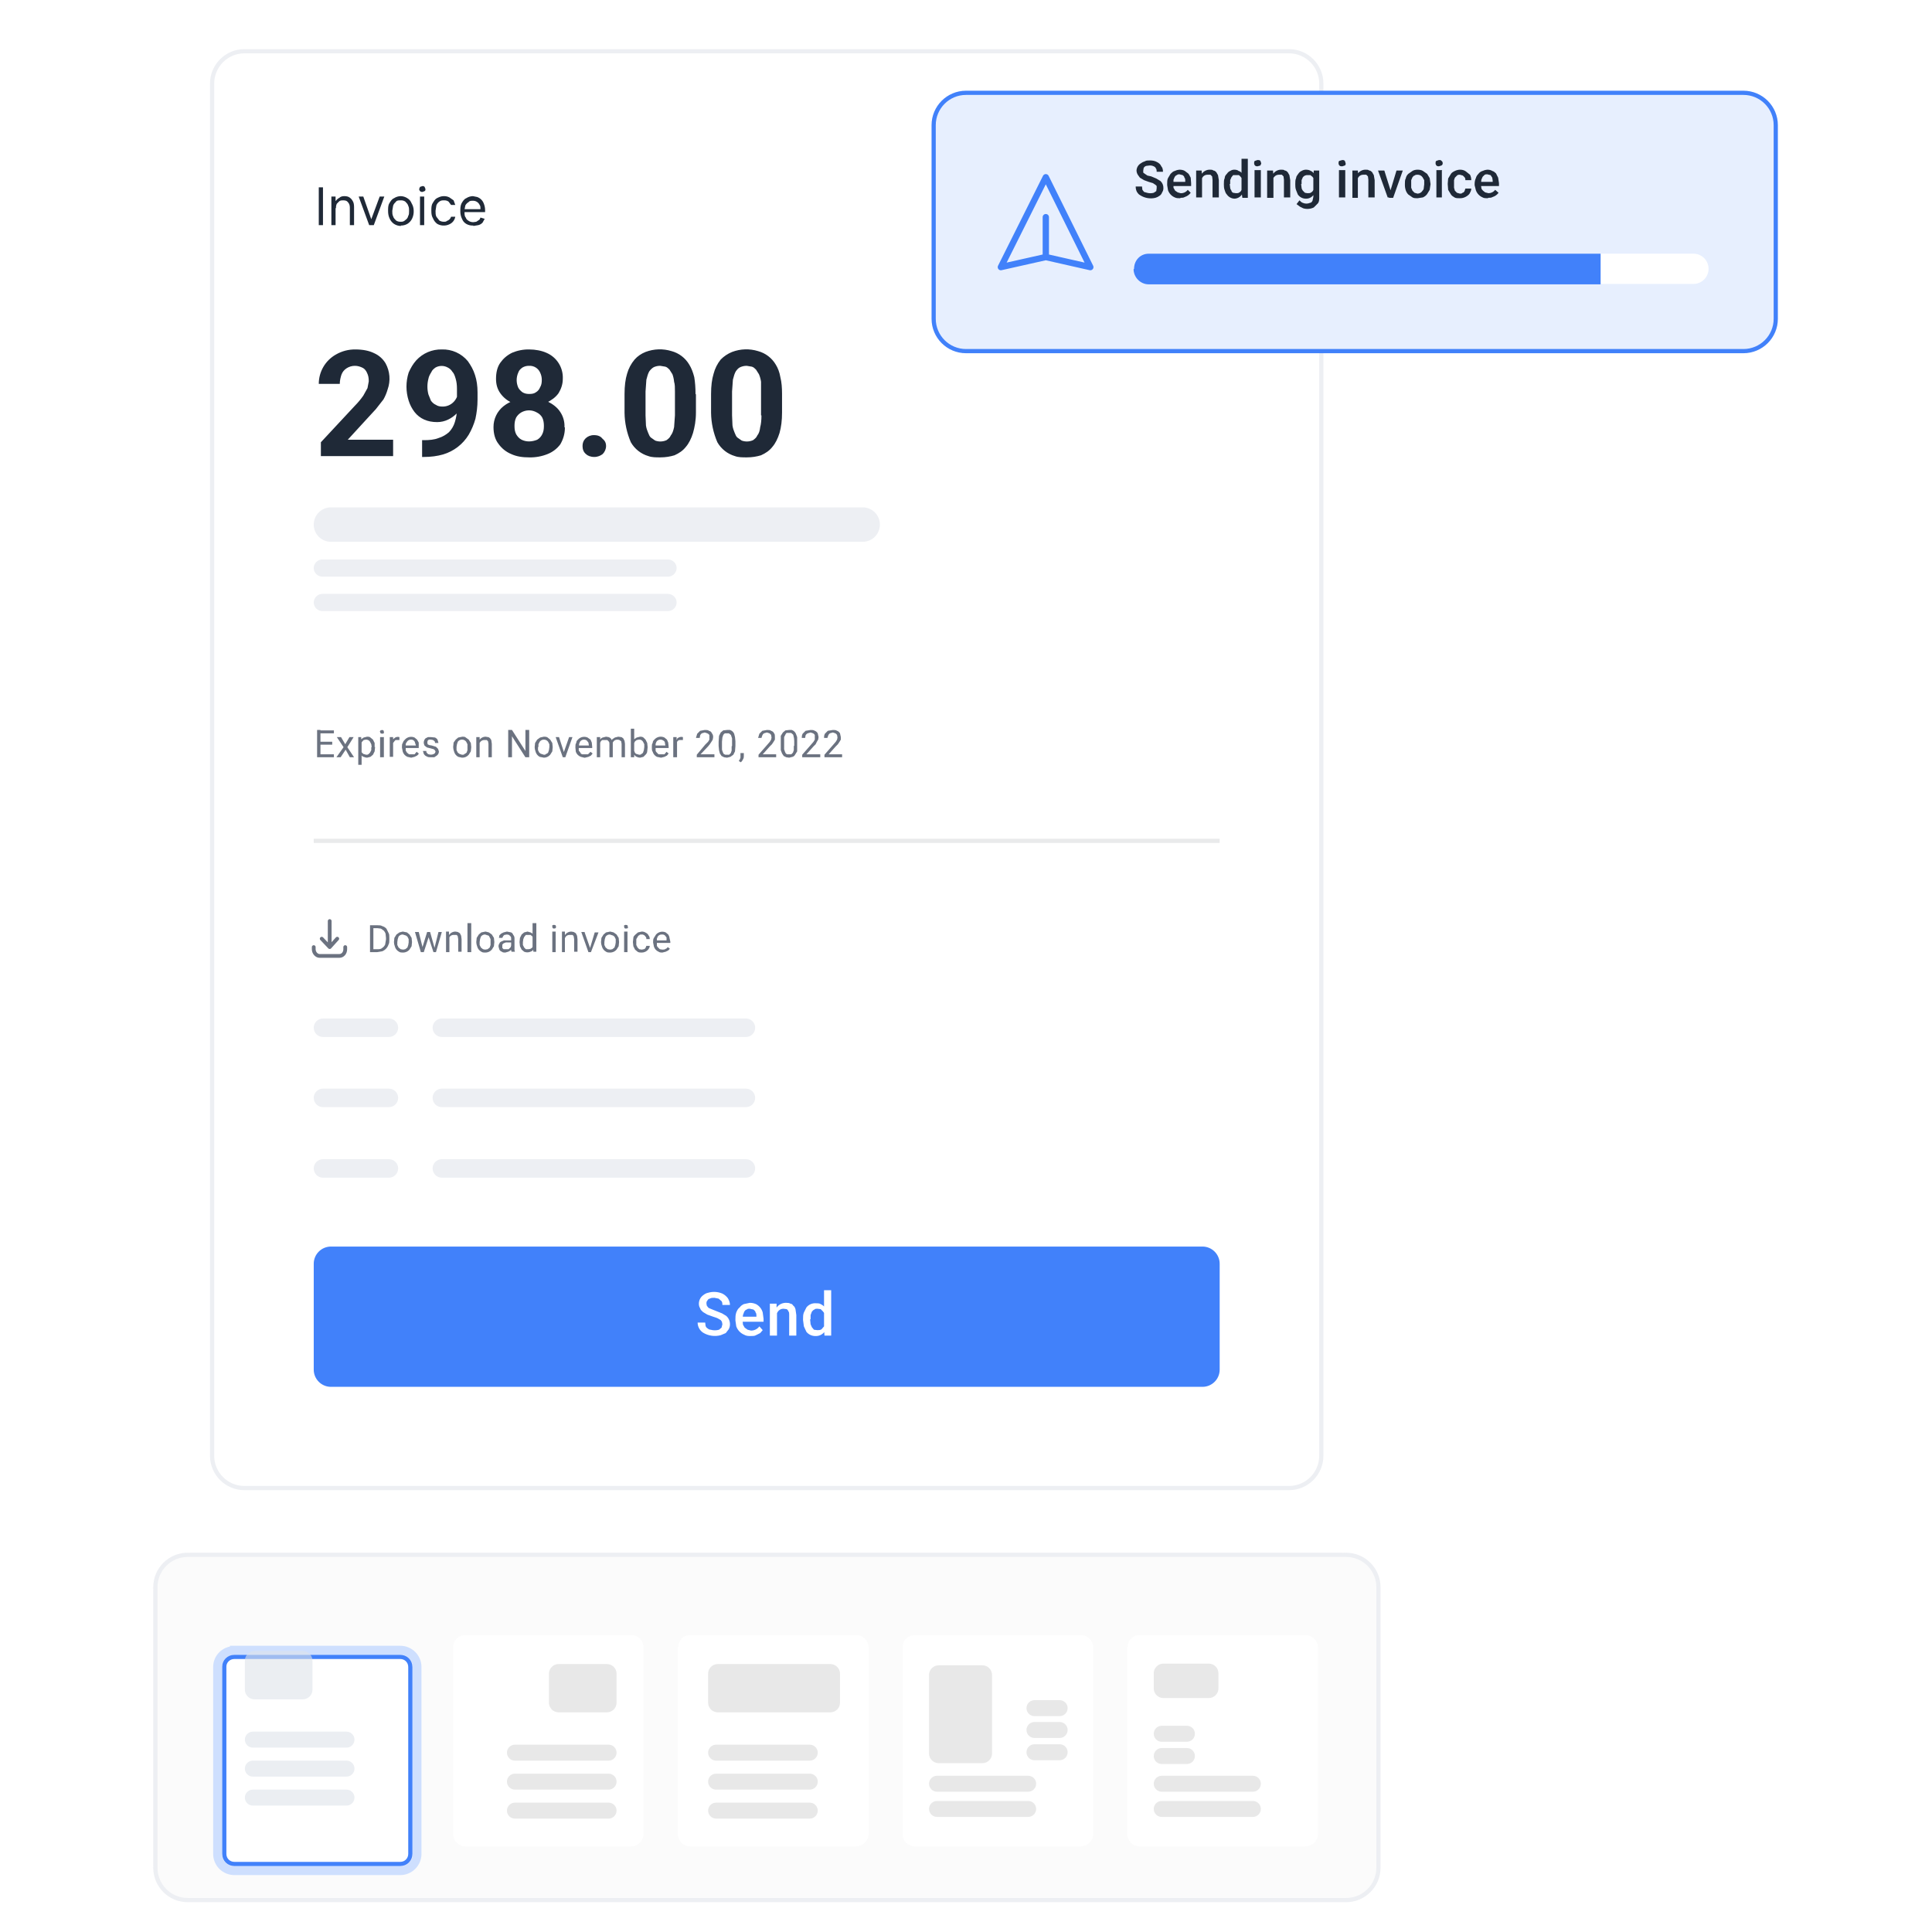 <svg width="460" height="460" viewBox="0 0 460 460" fill="none" xmlns="http://www.w3.org/2000/svg">
<g clip-path="url(#clip0_2592_2912)">
<mask id="mask0_2592_2912" style="mask-type:luminance" maskUnits="userSpaceOnUse" x="0" y="0" width="460" height="460">
<path d="M0 0H460V460H0V0Z" fill="white"/>
</mask>
<g mask="url(#mask0_2592_2912)">
<g filter="url(#filter0_d_2592_2912)">
<path d="M306.9 3.9H58.2C53.671 3.9 50 7.571 50 12.1V338.9C50 343.429 53.671 347.1 58.2 347.1H306.9C311.429 347.1 315.1 343.429 315.1 338.9V12.1C315.1 7.571 311.429 3.9 306.9 3.9Z" fill="white"/>
<path d="M76.9 36.8V45.8H75.9V36.8H76.9ZM79.9 41.8V45.8H78.9V39H79.9V40H80C80.2 39.7 80.4 39.5 80.8 39.3C81.1 39 81.5 38.9 82 38.9C82.5 38.9 82.9 39 83.2 39.2C83.5 39.4 83.8 39.7 84 40.1C84.2 40.4 84.3 40.9 84.3 41.5V45.8H83.3V41.6C83.3 41 83.1 40.6 82.8 40.3C82.6 40 82.2 39.9 81.7 39.9C81.4 39.9 81.1 39.9 80.8 40.1L80.2 40.7C80.048 41.011 79.98 41.355 80 41.7L79.9 41.8ZM91.5 39L89 45.8H87.9L85.4 39H86.5L88.4 44.4L90.4 39H91.4H91.5ZM95.5 46C94.896 46.008 94.304 45.834 93.8 45.5C93.367 45.195 93.022 44.781 92.8 44.3C92.5 43.7 92.4 43.1 92.4 42.4C92.4 41.7 92.4 41.1 92.7 40.6C93 40.1 93.3 39.6 93.8 39.4C94.275 39.085 94.83 38.911 95.4 38.9C95.97 38.911 96.525 39.085 97 39.4C97.5 39.7 97.8 40.1 98 40.6C98.3 41.1 98.5 41.7 98.5 42.4C98.525 43.057 98.388 43.709 98.1 44.3C97.851 44.794 97.471 45.209 97 45.5C96.515 45.78 95.961 45.919 95.4 45.9L95.5 46ZM95.5 45C95.9 45 96.2 44.9 96.5 44.6C96.8 44.4 97.1 44.1 97.2 43.6C97.4 43.3 97.4 42.9 97.4 42.4C97.4 42 97.4 41.6 97.2 41.2C97.1 40.8 96.8 40.5 96.5 40.2C96.2 40 95.9 39.9 95.5 39.9C94.9 39.9 94.5 39.9 94.3 40.2C94 40.5 93.7 40.8 93.6 41.2L93.4 42.4C93.4 42.9 93.4 43.3 93.6 43.7C93.7 44.1 94 44.4 94.3 44.7C94.6 44.9 94.9 45 95.4 45H95.5ZM100 45.8V39H101V45.8H100ZM100.6 37.9C100.4 37.9 100.2 37.9 100 37.7C99.936 37.634 99.885 37.556 99.85 37.47C99.816 37.384 99.799 37.292 99.8 37.2L100 36.7L100.6 36.5C100.8 36.5 100.9 36.5 101.1 36.7L101.3 37.2C101.3 37.4 101.3 37.6 101.1 37.7L100.6 37.9ZM105.7 45.9C105.14 45.919 104.586 45.78 104.1 45.5C103.653 45.168 103.306 44.718 103.1 44.2C102.8 43.7 102.7 43.2 102.7 42.4C102.7 41.7 102.7 41.1 103 40.6C103.3 40.1 103.6 39.6 104 39.4C104.6 39.1 105 38.9 105.7 38.9C106.2 38.9 106.6 39 107 39.2L108 39.9L108.4 41H107.4L106.8 40.2C106.5 40 106.2 39.9 105.8 39.9C105.3 39.9 105 39.9 104.6 40.2C104.285 40.426 104.041 40.738 103.9 41.1L103.7 42.4C103.7 42.9 103.7 43.4 103.9 43.8L104.6 44.7C104.9 44.9 105.3 45 105.7 45C106 45 106.2 45 106.4 44.8C106.636 44.728 106.851 44.6 107.026 44.425C107.2 44.251 107.329 44.036 107.4 43.8H108.4C108.335 44.193 108.172 44.563 107.928 44.877C107.683 45.191 107.365 45.44 107 45.6C106.595 45.796 106.151 45.899 105.7 45.9ZM112.7 45.9C112.107 45.938 111.515 45.799 111 45.5C110.5 45.2 110.2 44.8 110 44.3C109.729 43.739 109.592 43.123 109.6 42.5C109.6 41.8 109.6 41.2 109.9 40.6C110.2 40.1 110.5 39.6 111 39.4C111.475 39.085 112.03 38.911 112.6 38.9L113.6 39.1C113.97 39.229 114.307 39.44 114.584 39.717C114.861 39.994 115.071 40.33 115.2 40.7C115.4 41.2 115.5 41.7 115.5 42.3V42.7H110.3V42H114.4C114.4 41.6 114.4 41.2 114.2 41C114.062 40.694 113.837 40.436 113.552 40.258C113.267 40.08 112.936 39.99 112.6 40C112.2 40 111.8 40 111.6 40.3C111.262 40.484 110.985 40.762 110.8 41.1L110.6 42.1V42.7C110.6 43.2 110.6 43.7 110.9 44C111 44.4 111.3 44.6 111.6 44.8C111.9 45 112.3 45.1 112.7 45.1L113.4 45L114 44.6C114.2 44.5 114.3 44.3 114.4 44L115.4 44.3L114.9 45.2C114.634 45.495 114.286 45.704 113.9 45.8L112.7 46V45.9Z" fill="#1F2937"/>
<path d="M290.399 40.95C290.399 34.129 284.87 28.6 278.049 28.6C271.228 28.6 265.699 34.129 265.699 40.95C265.699 47.771 271.228 53.3 278.049 53.3C284.87 53.3 290.399 47.771 290.399 40.95Z" fill="#4181FA"/>
<path d="M282.2 40.4H278.8V37C278.8 36.8 278.6 36.6 278.4 36.6H277.7C277.5 36.6 277.3 36.8 277.3 37V40.4H273.9C273.7 40.4 273.6 40.6 273.6 40.7V41.5C273.6 41.7 273.7 41.9 273.9 41.9H277.3V45.2C277.3 45.5 277.5 45.6 277.7 45.6H278.4C278.6 45.6 278.8 45.5 278.8 45.2V42H282.2C282.4 42 282.6 41.8 282.6 41.6V40.8C282.6 40.7 282.4 40.5 282.2 40.5V40.4Z" fill="#FBFBFB"/>
<path d="M93.6 97V100.8H76.4V97.5L84.5 88.8C85.235 88.059 85.905 87.257 86.5 86.4L87.5 84.6L87.8 83C87.8 82.2 87.7 81.6 87.4 81C87.2 80.5 86.8 80 86.4 79.8C85.8 79.5 85.2 79.3 84.5 79.3C83.8 79.3 83.1 79.5 82.5 79.9C81.947 80.255 81.525 80.782 81.3 81.4C81.1 82 80.9 82.8 80.9 83.6H75.9C75.898 82.174 76.276 80.772 76.997 79.542C77.718 78.311 78.755 77.295 80 76.6C81.398 75.795 82.987 75.38 84.6 75.4C86.4 75.4 87.9 75.7 89.1 76.3C90.226 76.804 91.168 77.642 91.8 78.7C92.316 79.64 92.628 80.678 92.714 81.746C92.8 82.815 92.659 83.89 92.3 84.9C92.063 85.737 91.727 86.542 91.3 87.3L89.5 89.6L87.2 92.1L82.8 96.9H93.6V97ZM100.6 97H100.9C102.2 97 103.4 96.9 104.4 96.5C105.4 96.2 106.2 95.7 106.9 95.1C107.548 94.421 108.028 93.599 108.3 92.7C108.6 91.7 108.8 90.7 108.8 89.5V84.8C108.8 83.8 108.7 83.1 108.5 82.4C108.3 81.7 108.1 81.1 107.7 80.7C107.4 80.2 107 79.9 106.6 79.7C106.156 79.455 105.658 79.326 105.15 79.326C104.643 79.326 104.144 79.455 103.7 79.7C103.3 80 102.9 80.3 102.7 80.8C102.4 81.3 102.1 81.8 102 82.4C101.687 83.613 101.687 84.887 102 86.1L102.6 87.6C102.9 88 103.3 88.4 103.8 88.6C104.2 88.9 104.8 89 105.3 89C105.826 89.017 106.35 88.918 106.834 88.711C107.317 88.503 107.75 88.192 108.1 87.8C108.742 87.086 109.099 86.16 109.1 85.2L110.8 86.2C110.8 86.9 110.6 87.7 110.2 88.5C109.496 90.076 108.256 91.352 106.7 92.1C105.89 92.493 105.001 92.698 104.1 92.7C102.9 92.7 101.9 92.5 101 92.1C100.097 91.699 99.307 91.08 98.7 90.3C98.079 89.489 97.605 88.575 97.3 87.6C96.604 85.421 96.604 83.079 97.3 80.9C97.8 79.8 98.3 78.9 99.1 78C99.872 77.156 100.816 76.487 101.868 76.038C102.921 75.59 104.057 75.372 105.2 75.4C106.379 75.361 107.551 75.593 108.626 76.078C109.701 76.564 110.65 77.29 111.4 78.2C112.1 79.2 112.7 80.2 113.1 81.5C113.5 82.7 113.7 84.1 113.7 85.6V87.3C113.7 89 113.5 90.5 113.2 91.9C112.833 93.23 112.295 94.508 111.6 95.7C110.221 97.969 108.047 99.645 105.5 100.4C104.1 100.8 102.6 101 100.9 101H100.5V97H100.6ZM134.5 94C134.5 95.5 134.1 96.8 133.4 98C132.63 99.027 131.592 99.823 130.4 100.3C129.004 100.865 127.506 101.137 126 101.1C124.4 101.1 123 100.9 121.7 100.3C120.496 99.796 119.457 98.964 118.7 97.9C117.9 96.9 117.5 95.5 117.5 93.9C117.492 92.939 117.705 91.988 118.121 91.122C118.537 90.255 119.145 89.495 119.9 88.9C120.703 88.265 121.619 87.79 122.6 87.5C125.162 86.736 127.905 86.841 130.4 87.8C131.6 88.4 132.7 89.2 133.4 90.3C134.108 91.363 134.459 92.624 134.4 93.9L134.5 94ZM129.5 93.6C129.5 92.9 129.4 92.2 129.1 91.6C128.798 91.078 128.345 90.66 127.8 90.4C127.238 90.075 126.6 89.904 125.95 89.904C125.301 89.904 124.663 90.075 124.1 90.4C123.6 90.7 123.2 91.1 122.9 91.6C122.6 92.2 122.5 92.9 122.5 93.6C122.5 94.4 122.6 95 122.9 95.6C123.2 96.1 123.6 96.6 124.2 96.9C124.761 97.172 125.377 97.309 126 97.3C126.7 97.3 127.4 97.1 127.9 96.9C128.422 96.597 128.84 96.144 129.1 95.6C129.4 95 129.5 94.4 129.5 93.6ZM134 82.4C134 83.7 133.6 84.8 133 85.8C132.3 86.8 131.3 87.5 130.1 88.1C127.473 89.178 124.527 89.178 121.9 88.1C120.776 87.601 119.809 86.806 119.1 85.8C118.4 84.8 118.1 83.7 118.1 82.4C118.1 80.9 118.4 79.6 119.1 78.6C119.8 77.6 120.7 76.8 121.9 76.2C123.196 75.648 124.593 75.375 126 75.4C127.5 75.4 129 75.7 130.1 76.2C131.307 76.71 132.328 77.578 133.025 78.687C133.722 79.796 134.063 81.092 134 82.4ZM129 82.6C128.994 82.011 128.857 81.43 128.6 80.9C128.379 80.402 128.012 79.983 127.548 79.697C127.084 79.412 126.545 79.273 126 79.3C125.44 79.281 124.886 79.42 124.4 79.7C124 80 123.6 80.3 123.4 80.9C123.147 81.466 123.015 82.08 123.015 82.7C123.015 83.32 123.147 83.934 123.4 84.5C123.6 84.9 124 85.3 124.4 85.6C124.9 85.9 125.4 86 126 86C126.7 86 127.2 85.9 127.6 85.6C128.1 85.3 128.4 84.9 128.6 84.4C128.9 83.9 129 83.4 129 82.6ZM138.7 98.4C138.7 97.7 138.9 97.1 139.4 96.6C139.9 96.1 140.6 95.8 141.4 95.8C142.4 95.8 143 96.1 143.4 96.6C144 97.1 144.3 97.6 144.3 98.4C144.3 99.1 144 99.8 143.5 100.3C143 100.7 142.3 101 141.5 101C140.6 101 139.9 100.7 139.5 100.3C138.9 99.8 138.7 99.1 138.7 98.4ZM165.7 86.1V90.4C165.7 92.3 165.4 93.9 165 95.3C164.6 96.6 164 97.8 163.3 98.6C162.6 99.5 161.7 100.1 160.6 100.6C159.6 100.9 158.5 101.1 157.2 101.1C156.2 101.1 155.2 101.1 154.4 100.8C152.624 100.289 151.117 99.105 150.2 97.5C149.247 95.287 148.737 92.909 148.7 90.5V86C148.7 84.1 148.9 82.5 149.3 81.2C149.648 79.95 150.262 78.79 151.1 77.8C151.8 77 152.7 76.4 153.7 76C155.686 75.242 157.87 75.171 159.9 75.8C161.664 76.278 163.172 77.426 164.1 79C164.6 79.8 165 80.8 165.3 82C165.5 83.2 165.6 84.5 165.6 86L165.7 86.1ZM160.7 91.1V85.4C160.7 84.5 160.7 83.7 160.5 83.1C160.447 82.485 160.313 81.88 160.1 81.3L159.4 80.2C159.1 79.9 158.8 79.6 158.4 79.5L157.2 79.3C156.6 79.3 156.2 79.4 155.7 79.6C155.3 79.8 154.9 80.2 154.6 80.6C154.3 81.1 154.1 81.8 153.9 82.6L153.7 85.4V91.1L153.8 93.5C153.9 94.2 154.1 94.7 154.3 95.2C154.5 95.7 154.7 96.2 155 96.4L156 97.1C156.879 97.418 157.848 97.383 158.7 97C159.1 96.7 159.5 96.4 159.7 95.9C160.1 95.4 160.3 94.8 160.5 93.9L160.7 91.1ZM186.2 86.1V90.4C186.2 92.3 186 93.9 185.6 95.3C185.2 96.6 184.6 97.8 183.9 98.6C183.2 99.5 182.3 100.1 181.2 100.6C180.2 100.9 179.1 101.1 177.8 101.1C176.8 101.1 175.8 101.1 175 100.8C173.224 100.289 171.717 99.105 170.8 97.5C169.847 95.287 169.337 92.909 169.3 90.5V86C169.3 84.1 169.5 82.5 169.9 81.2C170.219 79.959 170.798 78.799 171.6 77.8C172.368 77.022 173.287 76.409 174.3 76C176.286 75.242 178.47 75.171 180.5 75.8C182.264 76.278 183.772 77.426 184.7 79C185.2 79.8 185.6 80.8 185.8 82C186.1 83.2 186.2 84.5 186.2 86V86.1ZM181.2 91.1V83.1C181.115 82.48 180.947 81.875 180.7 81.3L180 80.2C179.7 79.9 179.4 79.6 179 79.5L177.8 79.3C177.2 79.3 176.8 79.4 176.3 79.6C175.8 79.8 175.5 80.2 175.2 80.6C174.9 81.1 174.7 81.8 174.5 82.6L174.3 85.4V91.1L174.4 93.5C174.5 94.2 174.7 94.7 174.9 95.2C175.1 95.7 175.3 96.2 175.6 96.4L176.6 97.1C177.479 97.418 178.448 97.383 179.3 97C179.7 96.7 180.1 96.4 180.3 95.9C180.7 95.4 180.9 94.8 181 93.9C181.2 93.2 181.3 92.2 181.3 91.1H181.2Z" fill="#1F2937"/>
<path d="M205.399 113H78.799C76.535 113 74.699 114.836 74.699 117.1C74.699 119.364 76.535 121.2 78.799 121.2H205.399C207.664 121.2 209.499 119.364 209.499 117.1C209.499 114.836 207.664 113 205.399 113Z" fill="#EDEFF3"/>
<path d="M158.999 125.4H76.799C75.639 125.4 74.699 126.318 74.699 127.45C74.699 128.582 75.639 129.5 76.799 129.5H158.999C160.159 129.5 161.099 128.582 161.099 127.45C161.099 126.318 160.159 125.4 158.999 125.4Z" fill="#EDEFF3"/>
<path d="M158.999 133.6H76.799C75.639 133.6 74.699 134.518 74.699 135.65C74.699 136.782 75.639 137.7 76.799 137.7H158.999C160.159 137.7 161.099 136.782 161.099 135.65C161.099 134.518 160.159 133.6 158.999 133.6Z" fill="#EDEFF3"/>
<path d="M79.5 171.8V172.5H76.1V171.8H79.5ZM76.3 166.1V172.5H75.5V166H76.3V166.1ZM79.1 168.8V169.5H76.1V168.8H79.1ZM79.5 166.1V166.8H76V166.1H79.4H79.5ZM81.2 167.7L82.2 169.4L83.2 167.7H84.2L82.7 170.1L84.3 172.5H83.3L82.3 170.7L81.1 172.5H80.1L81.8 170.1L80.2 167.7H81.2ZM86.1 168.7V174.3H85.3V167.7H86V168.7H86.1ZM89.3 170V170.1L89.2 171.1L88.8 171.9L88.2 172.4L87.4 172.6C87.122 172.59 86.85 172.522 86.6 172.4C86.4 172.4 86.2 172.2 86 172C85.9 171.8 85.7 171.6 85.7 171.3C85.591 170.977 85.524 170.641 85.5 170.3V169.9C85.5 169.5 85.5 169.2 85.7 168.9L86 168.2L86.6 167.8L87.4 167.6C87.7 167.6 88 167.6 88.2 167.8L88.8 168.3L89.2 169.1V170.1L89.3 170ZM88.5 170.1L88.4 169.4L88.1 168.8C87.993 168.635 87.844 168.501 87.668 168.414C87.492 168.326 87.296 168.286 87.1 168.3L86.6 168.4L86.3 168.7L86 169.1L85.9 169.6V170.7C85.9 170.9 85.9 171.1 86.1 171.3L86.5 171.7L87.2 171.9C87.4 171.9 87.6 171.9 87.8 171.7L88.1 171.4L88.4 170.8V170.1H88.5ZM91.4 167.7V172.5H90.5V167.7H91.4ZM90.4 166.4L90.6 166.1L91 166L91.3 166.1L91.4 166.4V166.8L91 166.9L90.6 166.8L90.5 166.4H90.4ZM93.6 168.4V172.4H92.8V167.7H93.6V168.5V168.4ZM95.1 167.7V168.4H94.2C94.08 168.477 93.977 168.58 93.9 168.7L93.6 169.1V169.6L93.3 169.7V168.9L93.6 168.2L94.1 167.8C94.252 167.718 94.418 167.667 94.59 167.65C94.762 167.632 94.935 167.65 95.1 167.7ZM97.9 172.6L97 172.4C96.743 172.288 96.512 172.124 96.322 171.917C96.133 171.71 95.989 171.466 95.9 171.2L95.7 170.2V170.1C95.7 169.7 95.7 169.3 95.9 169.1C96 168.7 96.2 168.5 96.4 168.3C96.681 167.984 97.055 167.766 97.469 167.676C97.882 167.586 98.313 167.63 98.7 167.8L99.3 168.3L99.7 169V170.3H96.2V169.7H99V169.6L98.8 169C98.8 168.8 98.6 168.6 98.5 168.5C98.3 168.348 98.05 168.276 97.8 168.3C97.621 168.304 97.445 168.351 97.288 168.438C97.131 168.525 96.998 168.65 96.9 168.8L96.6 169.3V170.9L96.9 171.4L97.4 171.8H98.7L99.2 171.2L99.7 171.6C99.7 171.8 99.5 171.9 99.3 172.1L98.7 172.4L97.9 172.6ZM103.7 171.2L103.6 170.9L103.3 170.6L102.6 170.4L101.8 170.2C101.6 170.2 101.5 170 101.3 169.9C101.2 169.8 101 169.7 101 169.5C100.928 169.343 100.891 169.173 100.891 169C100.891 168.828 100.928 168.657 101 168.5C101 168.3 101.2 168.2 101.3 168L101.9 167.7H102.6L103.6 167.8C103.9 168 104.1 168.1 104.2 168.4L104.4 169.1H103.6L103.5 168.7L103.1 168.4L102.6 168.3H102.1C101.9 168.5 101.8 168.5 101.8 168.7C101.764 168.779 101.745 168.864 101.745 168.95C101.745 169.036 101.764 169.122 101.8 169.2V169.4L102.2 169.6L102.8 169.7L103.8 170L104.3 170.5L104.5 171.1C104.504 171.295 104.461 171.488 104.374 171.662C104.286 171.836 104.158 171.986 104 172.1L103.4 172.5H102.6C102.2 172.5 101.9 172.5 101.6 172.3C101.3 172.2 101.1 172 100.9 171.7L100.7 171H101.5C101.5 171.2 101.5 171.4 101.7 171.5C101.8 171.7 102 171.8 102.1 171.8C102.426 171.9 102.774 171.9 103.1 171.8L103.5 171.6L103.7 171.2ZM107.9 170.2V170L108 169L108.5 168.3L109.1 167.8L110.1 167.6C110.4 167.6 110.7 167.6 110.9 167.8L111.6 168.3L112.1 169.1L112.2 170.1L112.1 171.1L111.6 171.9C111.404 172.13 111.158 172.313 110.88 172.434C110.603 172.555 110.302 172.612 110 172.6L109.1 172.4C108.851 172.266 108.633 172.081 108.461 171.857C108.288 171.633 108.165 171.375 108.1 171.1C107.977 170.781 107.909 170.442 107.9 170.1V170.2ZM108.7 170V170.8L109 171.4L109.4 171.7L110 171.9C110.3 171.9 110.5 171.9 110.6 171.7C110.8 171.7 110.9 171.5 111.1 171.4L111.3 170.8V169.4L111 168.8C110.886 168.642 110.736 168.514 110.562 168.426C110.388 168.339 110.195 168.296 110 168.3C109.805 168.296 109.612 168.339 109.438 168.426C109.264 168.514 109.114 168.642 109 168.8L108.8 169.4L108.7 170ZM114.2 168.7V172.5H113.4V167.7H114.2V168.7ZM114 169.9H113.7L113.8 168.9L114.2 168.3C114.366 168.086 114.578 167.911 114.82 167.79C115.062 167.669 115.329 167.604 115.6 167.6L116.2 167.7C116.4 167.7 116.6 167.9 116.7 168C116.8 168.2 117 168.3 117 168.6L117.1 169.3V172.5H116.3V169.3L116.2 168.7L115.9 168.4H115.4C115.214 168.384 115.026 168.412 114.853 168.482C114.679 168.551 114.524 168.66 114.4 168.8C114.141 169.108 113.999 169.498 114 169.9ZM126 166.1V172.5H125.1L121.9 167.5V172.5H121V166H121.9L125.1 171V166H126V166.1ZM127.3 170.1L127.4 169.1L127.9 168.3L128.6 167.8L129.5 167.6C129.8 167.6 130.1 167.6 130.4 167.8L131 168.3L131.5 169.1L131.6 170.1L131.5 171.1L131 171.9C130.814 172.117 130.585 172.292 130.326 172.413C130.067 172.533 129.786 172.597 129.5 172.6L128.5 172.4C128.251 172.266 128.033 172.081 127.861 171.857C127.688 171.633 127.565 171.375 127.5 171.1C127.377 170.781 127.309 170.442 127.3 170.1ZM128.1 170.1V170.8L128.4 171.4C128.6 171.5 128.7 171.7 128.9 171.7L129.5 171.9C129.7 171.9 129.9 171.9 130 171.7C130.2 171.7 130.4 171.5 130.5 171.4L130.7 170.8L130.8 170.1V169.4L130.5 168.8C130.386 168.642 130.236 168.514 130.062 168.426C129.888 168.339 129.695 168.296 129.5 168.3C129.305 168.296 129.112 168.339 128.938 168.426C128.764 168.514 128.614 168.642 128.5 168.8L128.2 169.4V170L128.1 170.1ZM134.1 171.7L135.5 167.7H136.3L134.6 172.5H134.1V171.7ZM133.1 167.7L134.4 171.7L134.5 172.5H134L132.3 167.7H133.1ZM139.1 172.6L138.3 172.4C138.024 172.3 137.774 172.141 137.566 171.934C137.359 171.726 137.2 171.476 137.1 171.2L137 170.2V170.1C137 169.7 137 169.3 137.2 169.1C137.2 168.7 137.4 168.5 137.6 168.3C137.881 167.984 138.255 167.766 138.669 167.676C139.082 167.586 139.513 167.63 139.9 167.8L140.6 168.3L140.9 169L141 170V170.3H137.5V169.7H140.2V169.6L140.1 169L139.7 168.5C139.527 168.37 139.316 168.3 139.1 168.3C138.904 168.286 138.708 168.326 138.532 168.414C138.356 168.501 138.207 168.635 138.1 168.8L137.9 169.3L137.8 170.1V170.9L138.2 171.4C138.2 171.6 138.4 171.7 138.6 171.8H140L140.6 171.2L141.1 171.6L140.7 172.1L140.1 172.4L139.3 172.6H139.1ZM142.9 168.6V172.5H142.1V167.7H142.9V168.7V168.6ZM142.8 169.9H142.4L142.5 168.9L142.9 168.3C143 168.1 143.2 167.9 143.5 167.8L144.3 167.6L144.9 167.7C145.089 167.757 145.261 167.86 145.4 168C145.54 168.139 145.643 168.311 145.7 168.5L145.9 169.3V172.5H145.1V169.3C145.1 169.1 145.1 168.9 144.9 168.7L144.6 168.4H143.4C143.231 168.492 143.092 168.631 143 168.8L142.8 169.3V169.9ZM145.8 169.5L145.3 169.6L145.4 168.9L145.8 168.2L146.4 167.8L147.2 167.6L147.9 167.7C148.1 167.7 148.2 167.9 148.4 168L148.7 168.6L148.8 169.3V172.5H148V169.3L147.9 168.7L147.5 168.4C147.178 168.277 146.822 168.277 146.5 168.4C146.343 168.465 146.206 168.568 146.1 168.7L145.9 169V169.5H145.8ZM150.2 165.7H151V172.5H150.2V165.7ZM154.2 170.1L154.1 171.1C154.1 171.4 153.9 171.7 153.7 171.9L153.2 172.4L152.4 172.6C152.122 172.59 151.85 172.522 151.6 172.4C151.3 172.3 151.2 172.1 151 171.9C150.8 171.8 150.7 171.5 150.6 171.2L150.4 170.2V169.9L150.6 168.9L151 168.2L151.6 167.8L152.4 167.6C152.7 167.6 152.9 167.6 153.2 167.8L153.7 168.3L154.1 169.1L154.2 170.1ZM153.4 170.1V169.4L153.1 168.8C153.002 168.627 152.855 168.486 152.676 168.397C152.498 168.308 152.298 168.274 152.1 168.3L151.6 168.4L151.2 168.7L151 169.1L150.8 169.6V170.6L151.1 171.2C151.1 171.4 151.3 171.6 151.5 171.7L152.2 171.9C152.4 171.9 152.6 171.9 152.7 171.7C152.9 171.7 153 171.5 153.1 171.4L153.3 170.8L153.4 170.1ZM157.4 172.6L156.4 172.4C156.161 172.277 155.95 172.108 155.778 171.902C155.606 171.696 155.478 171.457 155.4 171.2C155.2 170.9 155.2 170.6 155.2 170.2V170.1C155.2 169.7 155.2 169.3 155.4 169.1C155.4 168.7 155.6 168.5 155.8 168.3C156.088 167.962 156.48 167.73 156.914 167.639C157.349 167.549 157.801 167.605 158.2 167.8L158.8 168.3L159.1 169L159.2 170V170.3H155.7V169.7H158.4V169.6L158.3 169C158.3 168.8 158.1 168.6 157.9 168.5C157.727 168.37 157.516 168.3 157.3 168.3C157.104 168.286 156.908 168.326 156.732 168.414C156.556 168.501 156.407 168.635 156.3 168.8L156.1 169.3V170.9C156.1 171.1 156.3 171.3 156.4 171.4L156.8 171.8H158.2L158.7 171.2L159.2 171.6L158.8 172.1L158.2 172.4L157.4 172.6ZM161.2 168.5V172.5H160.3V167.7H161.1V168.5H161.2ZM162.6 167.7V168.4H161.7C161.551 168.46 161.419 168.555 161.315 168.677C161.21 168.799 161.137 168.944 161.1 169.1V169.6L160.8 169.7V168.9L161.2 168.2C161.2 168 161.4 167.9 161.6 167.8C161.752 167.718 161.918 167.667 162.09 167.65C162.262 167.632 162.435 167.65 162.6 167.7ZM170.1 171.8V172.5H165.9V171.9L167.9 169.5L168.6 168.8L168.9 168.3V167.2C168.782 167.016 168.606 166.875 168.4 166.8L167.8 166.6L167.1 166.8C166.915 166.918 166.775 167.094 166.7 167.3L166.6 167.9H165.7L166 166.9L166.7 166.2L167.8 166C168.2 166 168.6 166 168.8 166.2C169.2 166.3 169.4 166.5 169.5 166.8C169.7 167 169.8 167.3 169.8 167.7L169.7 168.3L169.4 168.8L169 169.4C168.873 169.571 168.739 169.738 168.6 169.9L166.8 171.8H170.1ZM175.1 168.8V169.8L175 171.1L174.6 171.9L173.9 172.4L173.1 172.6L172.4 172.5L171.8 172.2L171.4 171.6L171.2 170.8L171.1 169.8V168.8L171.2 167.4L171.6 166.6L172.2 166.1L173.1 166H173.8C174.022 166.068 174.226 166.184 174.399 166.34C174.572 166.495 174.709 166.686 174.8 166.9L175 167.7L175.1 168.7V168.8ZM174.3 169.8V168L174.1 167.4C174.1 167.2 173.9 167.1 173.8 167C173.715 166.914 173.612 166.846 173.5 166.8H172.6C172.431 166.892 172.292 167.031 172.2 167.2L172 167.8L171.9 168.8V170.7L172.1 171.3L172.3 171.7L172.7 171.9H173.6L174 171.5L174.2 170.9V169.9L174.3 169.8ZM177.1 171.5V172.2C177.1 172.4 177.1 172.7 176.9 173C176.786 173.267 176.615 173.506 176.4 173.7L175.9 173.4C176.08 173.16 176.216 172.889 176.3 172.6V171.5H177.1ZM184.8 171.8V172.5H180.6V171.9L182.7 169.5L183.3 168.8L183.6 168.3L183.7 167.8L183.6 167.2C183.508 167.031 183.369 166.892 183.2 166.8L182.6 166.6L181.9 166.8C181.715 166.918 181.575 167.094 181.5 167.3L181.3 167.9H180.5L180.8 166.9L181.5 166.2L182.6 166C183 166 183.4 166 183.6 166.2C183.9 166.3 184.2 166.5 184.3 166.8C184.5 167 184.5 167.3 184.5 167.7V168.3L184.2 168.8L183.8 169.4C183.64 169.573 183.473 169.74 183.3 169.9L181.6 171.8H184.8ZM189.8 168.8V171.1L189.3 171.9C189.239 172.019 189.154 172.125 189.051 172.211C188.948 172.297 188.828 172.361 188.7 172.4L187.9 172.6L187.2 172.5L186.6 172.2L186.2 171.6L185.9 170.8V167.4L186.4 166.6L187 166.1L187.9 166H188.5C188.722 166.068 188.927 166.184 189.099 166.34C189.272 166.495 189.409 166.686 189.5 166.9L189.8 167.7V168.7V168.8ZM189.1 169.8V168.6C189.095 168.16 189.027 167.722 188.9 167.3C188.9 167.1 188.7 167 188.6 166.9C188.515 166.814 188.412 166.746 188.3 166.7H187.3C187.168 166.806 187.065 166.943 187 167.1L186.7 167.7V170.6L186.9 171.2L187.1 171.6L187.4 171.8H188.4L188.8 171.4L189 170.8V169.8H189.1ZM195.3 171.8V172.5H191V171.9L193.1 169.5L193.7 168.8L194 168.3V167.2C193.908 167.031 193.769 166.892 193.6 166.8L193 166.6L192.3 166.8C192.078 166.9 191.9 167.078 191.8 167.3L191.7 167.9H190.9C190.9 167.6 190.9 167.3 191.1 166.9L191.8 166.2L193 166C193.4 166 193.7 166 194 166.2C194.3 166.3 194.5 166.5 194.7 166.8L194.9 167.7L194.8 168.3L194.5 168.8L194.2 169.4C194.04 169.573 193.873 169.74 193.7 169.9L192 171.8H195.2H195.3ZM200.5 171.8V172.5H196.3V171.9L198.4 169.5L199 168.8L199.3 168.3L199.4 167.8L199.3 167.2C199.208 167.031 199.069 166.892 198.9 166.8L198.3 166.6L197.6 166.8C197.415 166.918 197.275 167.094 197.2 167.3L197 167.9H196.2C196.2 167.6 196.2 167.3 196.4 166.9L197.1 166.2L198.3 166C198.7 166 199 166 199.3 166.2C199.6 166.3 199.8 166.5 200 166.8L200.2 167.7V168.3L199.9 168.8L199.5 169.4C199.34 169.573 199.173 169.74 199 169.9L197.3 171.8H200.5Z" fill="#6B7280"/>
<path opacity="0.1" d="M74.699 192.4H290.399" stroke="#1F2937"/>
<path d="M74.699 217.7V218.2C74.699 219.1 75.399 219.8 76.099 219.8H80.799C81.599 219.8 82.199 219.1 82.199 218.2V217.7M80.299 215.7L78.499 217.7M78.499 217.7L76.599 215.7M78.499 217.7V211.5" stroke="#6B7280" stroke-width="0.9" stroke-linecap="round" stroke-linejoin="round"/>
<path d="M89.8 218.9H88.5V218.2H89.8C90.3 218.2 90.7 218.2 91 217.9C91.3 217.7 91.5 217.5 91.7 217.1L91.9 215.9V215.5L91.8 214.5C91.715 214.242 91.579 214.004 91.4 213.8L90.7 213.3L89.9 213.2H88.5V212.5H89.9C90.3 212.5 90.7 212.5 91 212.7C91.4 212.8 91.7 213 92 213.3L92.5 214.3C92.7 214.6 92.7 215 92.7 215.5V215.9C92.7 216.3 92.7 216.8 92.5 217.1C92.381 217.46 92.186 217.79 91.927 218.066C91.668 218.342 91.351 218.559 91 218.7L89.8 218.9ZM88.9 212.5V218.9H88.1V212.5H88.9ZM93.8 216.5L93.9 215.5L94.4 214.7L95.1 214.2L95.9 214L96.9 214.2L97.5 214.7L98 215.5L98.1 216.5L98 217.5L97.5 218.3C97.314 218.517 97.084 218.692 96.825 218.812C96.567 218.933 96.285 218.997 96 219C95.6 219 95.3 219 95 218.8C94.751 218.666 94.533 218.481 94.36 218.257C94.188 218.033 94.065 217.775 94 217.5C93.876 217.181 93.809 216.842 93.8 216.5ZM94.6 216.5V217.2L94.9 217.8L95.4 218.2L96 218.3L96.5 218.2L97 217.8L97.2 217.2L97.3 216.6V215.8L97 215.2C96.8 215.1 96.7 214.9 96.5 214.9L95.9 214.7C95.705 214.696 95.512 214.739 95.338 214.826C95.164 214.914 95.013 215.042 94.9 215.2L94.7 215.8L94.6 216.5ZM100.5 218L101.7 214.1H102.2V214.9L100.9 218.9H100.4V218H100.5ZM99.7 214.1L100.7 218.1V218.9H100.2L98.8 214.1H99.7ZM103.4 218.1L104.4 214.1H105.2L103.8 218.9H103.3L103.4 218.1ZM102.4 214.1L103.5 218L103.7 218.9H103.2L101.9 214.9L101.8 214.1H102.3H102.4ZM107 215.1V218.9H106.2V214H106.9V215L107 215.1ZM106.8 216.3H106.4L106.6 215.4C106.6 215.1 106.8 214.9 107 214.7C107.165 214.485 107.377 214.311 107.62 214.19C107.862 214.069 108.129 214.004 108.4 214L109 214.1L109.5 214.4L109.8 215L109.9 215.8V218.8H109.1V215.8L109 215.2C109 215 108.8 214.9 108.7 214.8H108.1C107.913 214.784 107.726 214.812 107.552 214.882C107.379 214.951 107.224 215.06 107.1 215.2C106.876 215.521 106.77 215.91 106.8 216.3ZM112.2 212.1V218.9H111.3V212H112.2V212.1ZM113.4 216.5L113.5 215.5L114 214.7L114.6 214.2L115.6 214L116.4 214.2L117.1 214.7L117.6 215.5L117.7 216.5L117.6 217.5L117.1 218.3C116.903 218.53 116.657 218.713 116.38 218.834C116.103 218.955 115.802 219.012 115.5 219C115.2 219 114.9 219 114.6 218.8C114.351 218.666 114.133 218.481 113.96 218.257C113.788 218.033 113.665 217.775 113.6 217.5C113.476 217.181 113.409 216.842 113.4 216.5ZM114.2 216.5V217.2L114.5 217.8L115 218.2L115.5 218.3L116.1 218.2L116.6 217.8L116.8 217.2V215.8L116.5 215.2C116.5 215.1 116.3 214.9 116.1 214.9L115.5 214.7C115.305 214.696 115.112 214.739 114.938 214.826C114.764 214.914 114.613 215.042 114.5 215.2L114.3 215.8L114.2 216.5ZM121.7 218.1V215.6C121.7 215.4 121.7 215.3 121.5 215.1L121.2 214.8L120.7 214.7L120.1 214.8C119.979 214.877 119.877 214.98 119.8 215.1L119.6 215.5H118.8L118.9 214.9L119.3 214.5L119.9 214.2L120.7 214L121.7 214.2C121.9 214.3 122.1 214.5 122.2 214.8C122.4 215 122.5 215.3 122.5 215.6V218.4L122.6 218.8H121.8L121.7 218.5V218.1ZM121.8 216.1V216.6H121C120.8 216.58 120.599 216.58 120.4 216.6L119.9 216.8L119.6 217.1V217.9L119.9 218.2H121.1L121.6 217.7L121.7 217.3L122.1 217.7L121.9 218.1C121.674 218.416 121.361 218.659 121 218.8L120.3 219C120 219 119.7 219 119.5 218.8C119.371 218.761 119.252 218.697 119.149 218.611C119.046 218.525 118.961 218.419 118.9 218.3L118.7 217.6C118.7 217.3 118.7 217.1 118.9 216.9C118.9 216.7 119.1 216.5 119.3 216.4L120 216.1H121.8ZM126.8 218V212H127.7V218.8H127L126.9 217.8L126.8 218ZM123.7 216.5L123.8 215.5L124.2 214.7L124.8 214.2L125.6 214L126.3 214.2C126.6 214.3 126.8 214.5 126.9 214.7L127.3 215.4L127.5 216.4V216.7L127.3 217.7L126.9 218.4C126.8 218.6 126.6 218.7 126.3 218.8C126.063 218.902 125.807 218.954 125.55 218.954C125.292 218.954 125.037 218.902 124.8 218.8L124.2 218.3L123.8 217.5L123.7 216.5ZM124.5 216.5V217.2L124.8 217.8L125.2 218.2H125.8C125.994 218.204 126.187 218.161 126.361 218.074C126.536 217.986 126.686 217.858 126.8 217.7L127.1 217.1V216L126.9 215.5L126.7 215.1L126.3 214.8H125.2L124.8 215.3L124.6 215.8L124.5 216.5ZM132.3 214.1V218.9H131.5V214H132.3V214.1ZM131.5 212.9V212.5L131.9 212.4L132.3 212.5L132.4 212.9L132.3 213.2L131.9 213.3L131.6 213.2L131.5 212.9ZM134.5 215.2V218.9H133.8V214H134.5V215V215.2ZM134.4 216.3H134.1L134.2 215.4L134.6 214.7C134.765 214.485 134.977 214.311 135.22 214.19C135.462 214.069 135.729 214.004 136 214L136.6 214.1L137.1 214.4L137.4 215L137.5 215.8V218.8H136.7V215.8L136.6 215.2C136.6 215 136.4 214.9 136.3 214.8H135.7C135.513 214.784 135.326 214.812 135.152 214.882C134.979 214.951 134.824 215.06 134.7 215.2C134.483 215.524 134.378 215.911 134.4 216.3ZM140.4 218.2L141.6 214.2H142.5L140.7 218.9H140.2L140.3 218.2H140.4ZM139.2 214.2L140.6 218.2V218.9H140.1L138.4 214.1H139.2V214.2ZM143.1 216.5L143.2 215.5L143.7 214.7L144.3 214.2L145.3 214L146.1 214.2L146.8 214.7L147.3 215.5L147.4 216.5L147.3 217.5L146.8 218.3C146.614 218.517 146.384 218.692 146.125 218.812C145.867 218.933 145.585 218.997 145.3 219C144.9 219 144.6 219 144.3 218.8C144.051 218.666 143.833 218.481 143.66 218.257C143.488 218.033 143.365 217.775 143.3 217.5C143.176 217.181 143.109 216.842 143.1 216.5ZM143.9 216.5V217.2L144.2 217.8L144.7 218.2L145.3 218.3L145.8 218.2L146.3 217.8L146.5 217.2L146.6 216.6V215.8L146.3 215.2C146.1 215.1 146 214.9 145.8 214.9L145.2 214.7C145.005 214.696 144.812 214.739 144.638 214.826C144.464 214.914 144.313 215.042 144.2 215.2L144 215.8L143.9 216.5ZM149.4 214.1V218.9H148.6V214H149.4V214.1ZM148.6 212.9V212.5L149 212.4L149.4 212.5L149.5 212.9V213.2L149 213.3L148.7 213.2L148.6 212.9ZM152.8 218.3L153.3 218.2C153.5 218.2 153.6 218 153.7 217.9L153.9 217.4H154.7C154.7 217.7 154.6 217.9 154.4 218.2C154.213 218.448 153.972 218.65 153.694 218.789C153.416 218.928 153.11 219 152.8 219C152.4 219 152.1 219 151.8 218.8L151.2 218.3L150.8 217.5L150.7 216.6V216.4L150.8 215.5C150.8 215.2 151 215 151.2 214.8L151.9 214.2L152.8 214C153.2 214 153.5 214.1 153.8 214.3C154 214.4 154.3 214.6 154.4 214.9C154.6 215.1 154.7 215.4 154.7 215.8H153.9C153.9 215.6 153.9 215.4 153.7 215.2C153.602 215.027 153.454 214.886 153.276 214.797C153.098 214.708 152.897 214.674 152.7 214.7C152.5 214.7 152.3 214.7 152.2 214.9C152 214.9 151.9 215.1 151.8 215.3L151.5 215.8V217.2L151.8 217.8L152.2 218.2L152.8 218.3ZM157.7 219C157.4 219 157.1 219 156.8 218.8C156.542 218.688 156.312 218.524 156.122 218.317C155.932 218.11 155.789 217.866 155.7 217.6L155.5 216.6V216.5C155.5 216.1 155.5 215.8 155.7 215.5L156.2 214.7C156.481 214.384 156.855 214.166 157.268 214.076C157.682 213.986 158.113 214.029 158.5 214.2L159.1 214.7C159.2 214.9 159.4 215.2 159.4 215.5L159.6 216.4V216.7H156V216.1H158.7V215.4L158.3 214.9C158.1 214.748 157.85 214.676 157.6 214.7C157.403 214.686 157.207 214.726 157.031 214.813C156.855 214.901 156.706 215.035 156.6 215.2L156.4 215.7V217.3C156.4 217.5 156.6 217.7 156.7 217.8L157.1 218.2L157.7 218.3C158 218.3 158.3 218.3 158.5 218.1C158.7 218.1 158.8 217.9 159 217.7L159.5 218.1L159.1 218.5L158.5 218.8L157.7 219Z" fill="#6B7280"/>
<path d="M92.599 234.7H76.899C75.684 234.7 74.699 235.685 74.699 236.9C74.699 238.115 75.684 239.1 76.899 239.1H92.599C93.814 239.1 94.799 238.115 94.799 236.9C94.799 235.685 93.814 234.7 92.599 234.7Z" fill="#EDEFF3"/>
<path d="M177.6 234.7H105.2C103.985 234.7 103 235.685 103 236.9C103 238.115 103.985 239.1 105.2 239.1H177.6C178.815 239.1 179.8 238.115 179.8 236.9C179.8 235.685 178.815 234.7 177.6 234.7Z" fill="#EDEFF3"/>
<path d="M92.599 251.4H76.899C75.684 251.4 74.699 252.385 74.699 253.6C74.699 254.815 75.684 255.8 76.899 255.8H92.599C93.814 255.8 94.799 254.815 94.799 253.6C94.799 252.385 93.814 251.4 92.599 251.4Z" fill="#EDEFF3"/>
<path d="M177.6 251.4H105.2C103.985 251.4 103 252.385 103 253.6C103 254.815 103.985 255.8 105.2 255.8H177.6C178.815 255.8 179.8 254.815 179.8 253.6C179.8 252.385 178.815 251.4 177.6 251.4Z" fill="#EDEFF3"/>
<path d="M92.599 268.2H76.899C75.684 268.2 74.699 269.185 74.699 270.4C74.699 271.615 75.684 272.6 76.899 272.6H92.599C93.814 272.6 94.799 271.615 94.799 270.4C94.799 269.185 93.814 268.2 92.599 268.2Z" fill="#EDEFF3"/>
<path d="M177.6 268.2H105.2C103.985 268.2 103 269.185 103 270.4C103 271.615 103.985 272.6 105.2 272.6H177.6C178.815 272.6 179.8 271.615 179.8 270.4C179.8 269.185 178.815 268.2 177.6 268.2Z" fill="#EDEFF3"/>
<path d="M286.299 289H78.799C76.535 289 74.699 290.836 74.699 293.1V318.3C74.699 320.564 76.535 322.4 78.799 322.4H286.299C288.564 322.4 290.399 320.564 290.399 318.3V293.1C290.399 290.836 288.564 289 286.299 289Z" fill="#4181FA"/>
<path d="M172 307.5L171.9 307C171.9 306.8 171.7 306.7 171.6 306.5L170.9 306.1C170.542 305.943 170.175 305.809 169.8 305.7L168.4 305.2L167.4 304.6C167.1 304.3 166.8 304.1 166.7 303.7C166.513 303.399 166.409 303.054 166.4 302.7C166.384 302.295 166.466 301.892 166.641 301.527C166.815 301.161 167.075 300.843 167.4 300.6C167.8 300.3 168.1 300.1 168.6 300C169.721 299.667 170.925 299.738 172 300.2C172.6 300.5 173 300.9 173.3 301.3C173.6 301.8 173.8 302.3 173.8 302.9H172C172 302.6 172 302.3 171.8 302L171.1 301.4L170.1 301.2C169.6 301.2 169.3 301.2 169 301.4C168.7 301.4 168.5 301.7 168.4 301.9C168.2 302.1 168.2 302.3 168.2 302.6L168.3 303.1L168.7 303.6L169.4 303.9L170.4 304.3L171.9 304.9L172.9 305.5C173.186 305.748 173.415 306.055 173.571 306.4C173.726 306.746 173.804 307.121 173.8 307.5C173.8 308 173.7 308.3 173.5 308.7L172.8 309.6L171.6 310.1C170.895 310.289 170.16 310.333 169.438 310.23C168.716 310.127 168.023 309.878 167.4 309.5C167.003 309.237 166.676 308.881 166.45 308.463C166.223 308.044 166.103 307.576 166.1 307.1H167.9L168 307.9C168.1 308.2 168.3 308.4 168.5 308.5C168.7 308.7 169 308.8 169.2 308.8C169.853 308.989 170.546 308.989 171.2 308.8L171.8 308.3L172 307.5ZM178.7 310.3C178.2 310.3 177.7 310.3 177.2 310C176.761 309.818 176.365 309.546 176.038 309.201C175.71 308.857 175.459 308.448 175.3 308L175.1 306.6V306.3C175.1 305.8 175.1 305.3 175.3 304.7C175.5 304.2 175.7 303.8 176.1 303.5C176.4 303.1 176.7 302.9 177.1 302.7L178.5 302.4C179.1 302.4 179.5 302.5 180 302.7C180.39 302.905 180.733 303.189 181.008 303.533C181.284 303.877 181.485 304.274 181.6 304.7L181.8 306.2V306.9H175.8V305.7H180.1V305.5C180.1 305.2 180.1 304.9 179.9 304.7C179.9 304.4 179.6 304.2 179.4 304L178.5 303.8C178.2 303.8 178 303.8 177.8 304C177.6 304 177.4 304.2 177.2 304.5L176.9 305.3L176.8 306.3V306.6L176.9 307.6L177.3 308.3L178 308.8L178.8 309C179.189 309.008 179.575 308.921 179.923 308.747C180.272 308.573 180.572 308.317 180.8 308L181.6 308.9L181 309.6L180 310.1C179.7 310.3 179.2 310.3 178.7 310.3ZM185 304.2V310.2H183.3V302.6H184.9V304.2H185ZM184.7 306.1H184.1C184.1 305.5 184.2 305.1 184.4 304.6C184.5 304.1 184.7 303.8 185 303.4C185.263 303.074 185.6 302.814 185.981 302.64C186.363 302.467 186.78 302.384 187.2 302.4C187.5 302.4 187.9 302.4 188.2 302.6C188.5 302.6 188.7 302.8 188.9 303.1C189.2 303.3 189.3 303.6 189.4 303.9L189.6 305.3V310.2H187.9V305.2C187.9 304.9 187.9 304.6 187.7 304.4C187.632 304.19 187.49 304.012 187.3 303.9L186.5 303.8C186.243 303.804 185.99 303.869 185.764 303.991C185.538 304.113 185.344 304.288 185.2 304.5L184.8 305.2L184.7 306.1ZM196.2 308.6V299.4H197.9V310.2H196.3L196.2 308.6ZM191.2 306.5V306.3C191.2 305.7 191.2 305.2 191.4 304.7L192 303.5C192.258 303.168 192.593 302.903 192.976 302.729C193.36 302.555 193.779 302.476 194.2 302.5C194.7 302.5 195.1 302.5 195.4 302.7C195.8 302.9 196.1 303.1 196.4 303.5L196.9 304.6L197.2 306.2V306.6C197.2 307.2 197 307.6 196.9 308.1C196.769 308.531 196.566 308.937 196.3 309.3C196.057 309.624 195.739 309.885 195.373 310.059C195.007 310.233 194.604 310.316 194.2 310.3C193.78 310.316 193.363 310.233 192.981 310.06C192.6 309.886 192.263 309.626 192 309.3L191.4 308L191.2 306.5ZM192.9 306.3V306.5L193 307.5L193.3 308.2L193.8 308.8L194.6 308.9C195 308.9 195.3 308.9 195.6 308.7L196.2 308L196.5 307V305.8L196.3 305C196.204 304.777 196.068 304.574 195.9 304.4L195.4 303.9L194.6 303.8C194.3 303.8 194.1 303.8 193.9 304C193.6 304.1 193.5 304.3 193.3 304.5L193 305.3V306.3H192.9Z" fill="white"/>
<path d="M306.9 4.4H58.2C53.947 4.4 50.5 7.847 50.5 12.1V338.8C50.5 343.053 53.947 346.5 58.2 346.5H306.9C311.153 346.5 314.6 343.053 314.6 338.8V12.1C314.6 7.847 311.153 4.4 306.9 4.4Z" stroke="#EDEFF3"/>
</g>
<mask id="mask1_2592_2912" style="mask-type:luminance" maskUnits="userSpaceOnUse" x="36" y="369" width="293" height="84">
<path d="M320.4 369.7H44.6C40.072 369.7 36.4 373.371 36.4 377.9V444.7C36.4 449.229 40.072 452.9 44.6 452.9H320.4C324.929 452.9 328.6 449.229 328.6 444.7V377.9C328.6 373.371 324.929 369.7 320.4 369.7Z" fill="white"/>
</mask>
<g mask="url(#mask1_2592_2912)">
<path d="M320.4 369.7H44.6C40.072 369.7 36.4 373.371 36.4 377.9V444.7C36.4 449.229 40.072 452.9 44.6 452.9H320.4C324.929 452.9 328.6 449.229 328.6 444.7V377.9C328.6 373.371 324.929 369.7 320.4 369.7Z" fill="#FBFBFB"/>
<g filter="url(#filter1_d_2592_2912)">
<path d="M53 389C53 387.5 54.2 386.2 55.8 386.2H95.3C96.9 386.2 98.2 387.5 98.2 389.1V433.6C98.2 435.2 96.9 436.5 95.3 436.5H55.8C55.031 436.5 54.294 436.195 53.75 435.651C53.206 435.107 52.9 434.369 52.9 433.6V389.1L53 389Z" fill="#D9E6FC"/>
<path d="M55.801 385.2C55.28 385.187 54.762 385.278 54.278 385.468C53.793 385.658 53.351 385.943 52.978 386.306C52.605 386.67 52.309 387.104 52.107 387.584C51.905 388.064 51.801 388.579 51.801 389.1V433.6C51.801 434.661 52.222 435.678 52.972 436.429C53.722 437.179 54.74 437.6 55.801 437.6H95.301C96.362 437.6 97.379 437.179 98.129 436.429C98.879 435.678 99.301 434.661 99.301 433.6V389.1C99.301 388.039 98.879 387.022 98.129 386.272C97.379 385.522 96.362 385.1 95.301 385.1H55.801V385.2Z" stroke="#CEDFFE" stroke-width="2.1"/>
</g>
<g filter="url(#filter2_d_2592_2912)">
<path d="M53 389C53 387.5 54.2 386.2 55.8 386.2H95.3C96.9 386.2 98.2 387.5 98.2 389.1V433.6C98.2 435.2 96.9 436.5 95.3 436.5H55.8C55.031 436.5 54.294 436.195 53.75 435.651C53.206 435.107 52.9 434.369 52.9 433.6V389.1L53 389Z" fill="white"/>
<path d="M53.4 389C53.4 387.8 54.4 386.7 55.8 386.7H95.3C96.6 386.7 97.7 387.7 97.7 389.1V433.6C97.7 434.9 96.7 436 95.3 436H55.8C54.5 436 53.4 435 53.4 433.6V389.1V389Z" stroke="#4181FA"/>
</g>
<path opacity="0.6" d="M82.501 426.1H60.201C59.151 426.1 58.301 426.951 58.301 428C58.301 429.049 59.151 429.9 60.201 429.9H82.501C83.55 429.9 84.401 429.049 84.401 428C84.401 426.951 83.55 426.1 82.501 426.1Z" fill="#DEE2E9"/>
<path opacity="0.6" d="M82.501 419.2H60.201C59.151 419.2 58.301 420.051 58.301 421.1C58.301 422.149 59.151 423 60.201 423H82.501C83.55 423 84.401 422.149 84.401 421.1C84.401 420.051 83.55 419.2 82.501 419.2Z" fill="#DEE2E9"/>
<path opacity="0.6" d="M82.501 412.3H60.201C59.151 412.3 58.301 413.151 58.301 414.2C58.301 415.249 59.151 416.1 60.201 416.1H82.501C83.55 416.1 84.401 415.249 84.401 414.2C84.401 413.151 83.55 412.3 82.501 412.3Z" fill="#DEE2E9"/>
<path opacity="0.6" d="M72.101 393.1H60.601C59.331 393.1 58.301 394.13 58.301 395.4V402.3C58.301 403.57 59.331 404.6 60.601 404.6H72.101C73.371 404.6 74.401 403.57 74.401 402.3V395.4C74.401 394.13 73.371 393.1 72.101 393.1Z" fill="#DEE2E9"/>
<g filter="url(#filter3_d_2592_2912)">
<path d="M106.4 389C106.4 387.5 107.7 386.2 109.3 386.2H148.8C150.4 386.2 151.7 387.5 151.7 389.1V433.6C151.7 435.2 150.4 436.5 148.8 436.5H109.3C108.531 436.5 107.794 436.195 107.25 435.651C106.706 435.107 106.4 434.369 106.4 433.6V389.1V389Z" fill="white"/>
<path d="M143.401 426.1H121.101C120.052 426.1 119.201 426.951 119.201 428C119.201 429.049 120.052 429.9 121.101 429.9H143.401C144.451 429.9 145.301 429.049 145.301 428C145.301 426.951 144.451 426.1 143.401 426.1Z" fill="#E8E8E8"/>
<path d="M143.401 419.2H121.101C120.052 419.2 119.201 420.051 119.201 421.1C119.201 422.149 120.052 423 121.101 423H143.401C144.451 423 145.301 422.149 145.301 421.1C145.301 420.051 144.451 419.2 143.401 419.2Z" fill="#E8E8E8"/>
<path d="M143.401 412.3H121.101C120.052 412.3 119.201 413.151 119.201 414.2C119.201 415.249 120.052 416.1 121.101 416.1H143.401C144.451 416.1 145.301 415.249 145.301 414.2C145.301 413.151 144.451 412.3 143.401 412.3Z" fill="#E8E8E8"/>
<path d="M143.001 393.1H131.501C130.231 393.1 129.201 394.13 129.201 395.4V402.3C129.201 403.57 130.231 404.6 131.501 404.6H143.001C144.271 404.6 145.301 403.57 145.301 402.3V395.4C145.301 394.13 144.271 393.1 143.001 393.1Z" fill="#E8E8E8"/>
</g>
<g filter="url(#filter4_d_2592_2912)">
<path d="M160 389C160 387.5 161.2 386.2 162.8 386.2H202.3C203.079 386.2 203.827 386.502 204.387 387.043C204.947 387.584 205.274 388.322 205.3 389.1V433.6C205.274 434.378 204.947 435.116 204.387 435.657C203.827 436.198 203.079 436.5 202.3 436.5H162.8C162.42 436.5 162.042 436.425 161.691 436.279C161.339 436.134 161.019 435.92 160.75 435.651C160.48 435.381 160.267 435.062 160.121 434.71C159.975 434.358 159.9 433.981 159.9 433.6V389.1L160 389Z" fill="white"/>
<path d="M191.3 426.1H169C167.95 426.1 167.1 426.951 167.1 428C167.1 429.049 167.95 429.9 169 429.9H191.3C192.349 429.9 193.2 429.049 193.2 428C193.2 426.951 192.349 426.1 191.3 426.1Z" fill="#E8E8E8"/>
<path d="M191.3 419.2H169C167.95 419.2 167.1 420.051 167.1 421.1C167.1 422.149 167.95 423 169 423H191.3C192.349 423 193.2 422.149 193.2 421.1C193.2 420.051 192.349 419.2 191.3 419.2Z" fill="#E8E8E8"/>
<path d="M191.3 412.3H169C167.95 412.3 167.1 413.151 167.1 414.2C167.1 415.249 167.95 416.1 169 416.1H191.3C192.349 416.1 193.2 415.249 193.2 414.2C193.2 413.151 192.349 412.3 191.3 412.3Z" fill="#E8E8E8"/>
<path d="M196.2 393.1H169.4C168.129 393.1 167.1 394.13 167.1 395.4V402.3C167.1 403.57 168.129 404.6 169.4 404.6H196.2C197.47 404.6 198.5 403.57 198.5 402.3V395.4C198.5 394.13 197.47 393.1 196.2 393.1Z" fill="#E8E8E8"/>
</g>
<g filter="url(#filter5_d_2592_2912)">
<path d="M213.4 389C213.4 387.5 214.7 386.2 216.4 386.2H255.8C256.579 386.2 257.327 386.502 257.887 387.043C258.447 387.584 258.774 388.322 258.8 389.1V433.6C258.774 434.378 258.447 435.116 257.887 435.657C257.327 436.198 256.579 436.5 255.8 436.5H216.3C215.531 436.5 214.794 436.195 214.25 435.651C213.706 435.107 213.4 434.369 213.4 433.6V389.1V389Z" fill="white"/>
<path d="M243.301 425.7H221.601C220.552 425.7 219.701 426.551 219.701 427.6C219.701 428.649 220.552 429.5 221.601 429.5H243.301C244.351 429.5 245.201 428.649 245.201 427.6C245.201 426.551 244.351 425.7 243.301 425.7Z" fill="#E8E8E8"/>
<path d="M243.301 419.7H221.601C220.552 419.7 219.701 420.551 219.701 421.6C219.701 422.649 220.552 423.5 221.601 423.5H243.301C244.351 423.5 245.201 422.649 245.201 421.6C245.201 420.551 244.351 419.7 243.301 419.7Z" fill="#E8E8E8"/>
<path d="M250.8 401.7H244.8C243.751 401.7 242.9 402.551 242.9 403.6C242.9 404.649 243.751 405.5 244.8 405.5H250.8C251.85 405.5 252.7 404.649 252.7 403.6C252.7 402.551 251.85 401.7 250.8 401.7Z" fill="#E8E8E8"/>
<path d="M250.8 406.9H244.8C243.751 406.9 242.9 407.751 242.9 408.8C242.9 409.849 243.751 410.7 244.8 410.7H250.8C251.85 410.7 252.7 409.849 252.7 408.8C252.7 407.751 251.85 406.9 250.8 406.9Z" fill="#E8E8E8"/>
<path d="M250.8 412.2H244.8C243.751 412.2 242.9 413.051 242.9 414.1C242.9 415.149 243.751 416 244.8 416H250.8C251.85 416 252.7 415.149 252.7 414.1C252.7 413.051 251.85 412.2 250.8 412.2Z" fill="#E8E8E8"/>
<path d="M232.401 393.4H222.001C220.731 393.4 219.701 394.43 219.701 395.7V414.4C219.701 415.67 220.731 416.7 222.001 416.7H232.401C233.671 416.7 234.701 415.67 234.701 414.4V395.7C234.701 394.43 233.671 393.4 232.401 393.4Z" fill="#E8E8E8"/>
</g>
<g filter="url(#filter6_d_2592_2912)">
<path d="M267 389C267 387.5 268.2 386.2 269.8 386.2H309.3C310.079 386.2 310.827 386.502 311.387 387.043C311.947 387.584 312.274 388.322 312.3 389.1V433.6C312.274 434.378 311.947 435.116 311.387 435.657C310.827 436.198 310.079 436.5 309.3 436.5H269.8C269.031 436.5 268.294 436.195 267.75 435.651C267.206 435.107 266.9 434.369 266.9 433.6V389.1L267 389Z" fill="white"/>
<path d="M296.801 425.7H275.101C274.052 425.7 273.201 426.551 273.201 427.6C273.201 428.649 274.052 429.5 275.101 429.5H296.801C297.85 429.5 298.701 428.649 298.701 427.6C298.701 426.551 297.85 425.7 296.801 425.7Z" fill="#E8E8E8"/>
<path d="M296.801 419.7H275.101C274.052 419.7 273.201 420.551 273.201 421.6C273.201 422.649 274.052 423.5 275.101 423.5H296.801C297.85 423.5 298.701 422.649 298.701 421.6C298.701 420.551 297.85 419.7 296.801 419.7Z" fill="#E8E8E8"/>
<path d="M281.101 407.8H275.101C274.052 407.8 273.201 408.651 273.201 409.7C273.201 410.749 274.052 411.6 275.101 411.6H281.101C282.151 411.6 283.001 410.749 283.001 409.7C283.001 408.651 282.151 407.8 281.101 407.8Z" fill="#E8E8E8"/>
<path d="M281.101 413.1H275.101C274.052 413.1 273.201 413.951 273.201 415C273.201 416.049 274.052 416.9 275.101 416.9H281.101C282.151 416.9 283.001 416.049 283.001 415C283.001 413.951 282.151 413.1 281.101 413.1Z" fill="#E8E8E8"/>
<path d="M286.301 393H275.501C274.231 393 273.201 394.03 273.201 395.3V398.9C273.201 400.17 274.231 401.2 275.501 401.2H286.301C287.571 401.2 288.601 400.17 288.601 398.9V395.3C288.601 394.03 287.571 393 286.301 393Z" fill="#E8E8E8"/>
</g>
</g>
<path d="M320.5 370.2H44.7C40.447 370.2 37 373.647 37 377.9V444.7C37 448.953 40.447 452.4 44.7 452.4H320.5C324.753 452.4 328.2 448.953 328.2 444.7V377.9C328.2 373.647 324.753 370.2 320.5 370.2Z" stroke="#EDEFF3"/>
<path d="M415.101 22.1H230.001C225.748 22.1 222.301 25.547 222.301 29.8V75.9C222.301 80.153 225.748 83.6 230.001 83.6H415.101C419.353 83.6 422.801 80.153 422.801 75.9V29.8C422.801 25.547 419.353 22.1 415.101 22.1Z" fill="#E7EFFE"/>
<path d="M249.001 61.2L259.601 63.6L249.001 42.2L238.301 63.6L249.001 61.2ZM249.001 61.2V51.7" stroke="#4181FA" stroke-width="1.5" stroke-linecap="round" stroke-linejoin="round"/>
<path d="M275.4 44.8V44.3C275.323 44.18 275.221 44.077 275.1 44L274.5 43.6L273.5 43.3L272.4 42.9L271.4 42.3L270.9 41.6C270.714 41.299 270.61 40.954 270.6 40.6C270.615 40.257 270.714 39.922 270.888 39.625C271.063 39.329 271.307 39.08 271.6 38.9C271.899 38.672 272.239 38.503 272.6 38.4C272.9 38.2 273.3 38.2 273.8 38.2C274.4 38.2 275 38.3 275.5 38.6C275.9 38.8 276.3 39.1 276.5 39.6C276.8 39.9 276.9 40.4 276.9 40.9H275.4C275.4 40.6 275.4 40.3 275.2 40.1C275.2 39.9 274.9 39.7 274.7 39.6C274.39 39.448 274.045 39.379 273.7 39.4L272.9 39.5C272.772 39.539 272.653 39.603 272.55 39.689C272.446 39.775 272.362 39.881 272.3 40L272.2 40.6V41.1L272.6 41.4L273.2 41.8L274.1 42L275.3 42.5L276.3 43.1C276.533 43.316 276.716 43.58 276.836 43.873C276.957 44.167 277.013 44.483 277 44.8C277 45.2 276.9 45.5 276.7 45.8C276.6 46.1 276.4 46.4 276.1 46.6C275.801 46.828 275.462 46.998 275.1 47.1C274.491 47.245 273.858 47.267 273.24 47.164C272.622 47.061 272.03 46.835 271.5 46.5C271.1 46.3 270.9 46 270.7 45.7C270.5 45.3 270.4 44.9 270.4 44.4H271.9L272 45.2L272.4 45.7L273.1 45.9C273.624 46.045 274.177 46.045 274.7 45.9L275.3 45.5L275.4 44.8ZM281 47.2C280.5 47.2 280.1 47.2 279.7 47C279.33 46.843 278.997 46.611 278.722 46.318C278.446 46.026 278.235 45.679 278.1 45.3L277.9 44.1V43.8C277.9 43.3 277.9 42.8 278.1 42.4L278.7 41.4C279 41.1 279.3 40.8 279.7 40.7C280.045 40.531 280.418 40.429 280.8 40.4C281.3 40.4 281.8 40.5 282.1 40.7L282.9 41.3C283.2 41.6 283.3 42 283.5 42.3L283.6 43.6V44.3H278.6V43.3H282.2V43C282.2 42.7 282.2 42.5 282 42.3C282 42 281.8 41.9 281.6 41.7L280.8 41.5C280.6 41.5 280.4 41.5 280.2 41.7C280 41.7 279.9 41.9 279.7 42.1L279.4 42.8V44.7L279.8 45.4L280.4 45.8L281.1 46C281.428 46.016 281.754 45.952 282.05 45.812C282.347 45.673 282.604 45.462 282.8 45.2L283.5 45.9C283.15 46.372 282.66 46.722 282.1 46.9C281.8 47.1 281.4 47.1 281.1 47.1L281 47.2ZM286.2 42V47H284.8V40.6H286.1L286.2 42ZM286 43.6H285.5C285.5 43.1 285.5 42.7 285.7 42.3L286.2 41.3C286.423 41.01 286.711 40.777 287.042 40.62C287.372 40.464 287.735 40.388 288.1 40.4C288.4 40.4 288.7 40.4 288.9 40.6C289.2 40.6 289.4 40.8 289.6 41L290 41.7L290.2 42.9V47H288.7V42.8L288.6 42L288.2 41.6H287.5C287.291 41.596 287.084 41.639 286.894 41.725C286.703 41.812 286.535 41.94 286.4 42.1C286.267 42.282 286.166 42.485 286.1 42.7L286 43.5V43.6ZM295.6 45.7V37.8H297.1V47.1H295.8L295.6 45.7ZM291.4 43.9V43.8C291.4 43.3 291.4 42.8 291.6 42.4C291.6 42 291.8 41.7 292.1 41.4C292.3 41.1 292.6 40.8 292.9 40.7C293.2 40.5 293.5 40.4 293.9 40.4C294.3 40.4 294.7 40.5 294.9 40.7C295.3 40.8 295.5 41 295.7 41.3C296 41.6 296.1 42 296.2 42.3C296.4 42.7 296.5 43.2 296.5 43.6V44.1L296.2 45.3C296.2 45.7 296 46.1 295.7 46.3C295.505 46.601 295.238 46.849 294.925 47.024C294.611 47.198 294.259 47.293 293.9 47.3C293.543 47.285 293.195 47.186 292.882 47.013C292.57 46.839 292.302 46.595 292.1 46.3C291.8 46 291.7 45.6 291.6 45.3C291.4 44.8 291.4 44.3 291.4 43.9ZM292.8 43.8V43.9L292.9 44.7C292.9 45 293.1 45.2 293.2 45.4C293.2 45.6 293.4 45.8 293.6 45.9L294.3 46C294.6 46 294.9 46 295.1 45.8C295.3 45.7 295.5 45.5 295.6 45.2L295.9 44.4V43.4L295.7 42.6C295.7 42.4 295.5 42.3 295.4 42.1L295 41.7H293.6L293.2 42.2L292.9 42.9V43.8H292.8ZM300.2 40.6V47H298.7V40.5H300.2V40.6ZM298.6 38.9C298.6 38.6 298.6 38.4 298.8 38.3L299.4 38.1C299.7 38.1 299.9 38.1 300.1 38.3L300.3 38.9L300.1 39.4L299.4 39.6C299.2 39.6 299 39.6 298.8 39.4C298.736 39.334 298.685 39.256 298.65 39.17C298.616 39.084 298.599 38.992 298.6 38.9ZM303.2 41.9V47.1H301.7V40.6H303.1L303.2 42V41.9ZM302.9 43.6H302.5C302.5 43.1 302.5 42.7 302.7 42.3C302.7 41.9 303 41.6 303.2 41.3C303.423 41.01 303.711 40.777 304.042 40.62C304.372 40.464 304.735 40.388 305.1 40.4C305.4 40.4 305.7 40.4 305.9 40.6C306.2 40.6 306.4 40.8 306.6 41L307 41.7L307.2 42.9V47H305.7V42.8L305.6 42L305.2 41.6H304.5C304.291 41.596 304.084 41.639 303.894 41.725C303.703 41.812 303.535 41.94 303.4 42.1C303.232 42.274 303.096 42.477 303 42.7V43.5L302.9 43.6ZM312.9 40.6H314.1V46.9C314.1 47.5 314.1 48 313.8 48.4L312.8 49.4C312.02 49.773 311.13 49.844 310.3 49.6L309.5 49.2L308.7 48.6L309.4 47.7C309.7 48 309.9 48.2 310.2 48.3C310.468 48.419 310.758 48.48 311.05 48.48C311.343 48.48 311.633 48.419 311.9 48.3C312.2 48.3 312.4 48 312.5 47.8L312.7 46.9V42L312.8 40.6H312.9ZM308.4 43.9V43.8C308.4 43.3 308.4 42.8 308.6 42.4C308.6 42 308.9 41.7 309.1 41.4C309.3 41.1 309.6 40.8 309.9 40.7C310.201 40.513 310.546 40.41 310.9 40.4C311.4 40.4 311.8 40.5 312.1 40.7C312.4 40.8 312.6 41 312.8 41.3L313.3 42.3L313.6 43.6V44.1L313.3 45.3L312.8 46.3C312.611 46.607 312.347 46.861 312.031 47.036C311.716 47.211 311.361 47.302 311 47.3C310.609 47.317 310.221 47.234 309.871 47.059C309.521 46.885 309.221 46.623 309 46.3L308.6 45.3C308.4 44.8 308.4 44.3 308.4 43.9ZM309.8 43.8V43.9L309.9 44.7C309.9 45 310.1 45.2 310.2 45.4L310.7 45.9L311.3 46C311.7 46 312 46 312.2 45.8C312.4 45.7 312.6 45.5 312.7 45.2L312.9 44.4V43.4L312.8 42.6C312.8 42.4 312.6 42.3 312.5 42.1L312 41.7H311.4C311.174 41.671 310.944 41.702 310.733 41.789C310.523 41.877 310.339 42.019 310.2 42.2L309.9 42.9V43.8H309.8ZM320.3 40.6V47H318.8V40.5H320.3V40.6ZM318.7 38.9C318.7 38.6 318.7 38.4 318.9 38.3L319.6 38.1C319.8 38.1 320 38.1 320.2 38.3L320.4 38.9C320.4 39.1 320.4 39.3 320.2 39.4L319.6 39.6C319.3 39.6 319.1 39.6 318.9 39.4C318.836 39.334 318.785 39.256 318.75 39.17C318.716 39.084 318.699 38.992 318.7 38.9ZM323.3 41.9V47.1H322V40.6H323.3L323.4 42L323.3 41.9ZM323.1 43.6H322.6C322.6 43.1 322.6 42.7 322.8 42.3L323.3 41.3C323.523 41.01 323.811 40.777 324.142 40.62C324.472 40.464 324.835 40.388 325.2 40.4C325.5 40.4 325.8 40.4 326 40.6C326.3 40.6 326.5 40.8 326.7 41L327.1 41.7L327.3 42.9V47H325.8V42.8L325.7 42L325.3 41.6H324.6C324.391 41.596 324.184 41.639 323.994 41.725C323.803 41.812 323.635 41.94 323.5 42.1C323.367 42.282 323.266 42.485 323.2 42.7L323.1 43.5V43.6ZM330.9 45.9L332.5 40.6H334L331.7 47.1H330.7L330.9 45.9ZM329.6 40.6L331.3 46V47H330.4L328.1 40.6H329.6ZM334.5 43.9V43.8C334.5 43.3 334.5 42.8 334.7 42.5C334.8 42 335 41.7 335.3 41.4L336.3 40.7C336.6 40.5 337.1 40.4 337.5 40.4C338 40.4 338.5 40.5 338.8 40.7L339.8 41.4L340.4 42.4L340.6 43.8V43.9L340.4 45.2L339.8 46.2C339.5 46.6 339.2 46.8 338.8 47L337.5 47.2C337.1 47.2 336.6 47.2 336.3 47L335.3 46.3C335 46 334.8 45.6 334.7 45.3C334.551 44.849 334.483 44.375 334.5 43.9ZM336 43.8V44.7L336.3 45.4L336.8 45.9L337.5 46.1C337.744 46.098 337.983 46.032 338.193 45.909C338.404 45.787 338.579 45.611 338.7 45.4C338.9 45.2 339 45 339 44.7L339.1 43.9V42.9L338.7 42.2C338.567 42.008 338.387 41.852 338.177 41.747C337.967 41.642 337.735 41.592 337.5 41.6C337.3 41.6 337 41.6 336.8 41.8C336.6 41.8 336.5 42 336.3 42.2L336 42.9V43.8ZM343.3 40.6V47H342V40.5H343.4L343.3 40.6ZM341.8 38.9C341.8 38.6 341.8 38.4 342 38.3L342.6 38.1C342.9 38.1 343.1 38.1 343.2 38.3C343.4 38.4 343.5 38.6 343.5 38.9C343.5 39.1 343.4 39.3 343.2 39.4L342.6 39.6C342.4 39.6 342.2 39.6 342 39.4C341.936 39.334 341.885 39.256 341.85 39.17C341.816 39.084 341.799 38.992 341.8 38.9ZM347.6 46.1C347.8 46.1 348.1 46.1 348.2 45.9C348.4 45.9 348.6 45.7 348.7 45.5L348.9 44.9H350.3C350.3 45.4 350.1 45.7 349.9 46.1C349.7 46.4 349.3 46.7 348.9 46.9C348.5 47.1 348.1 47.2 347.6 47.2C347.1 47.2 346.6 47.2 346.3 47C346 46.8 345.6 46.6 345.4 46.2L344.8 45.2L344.7 43.9V43.7L344.8 42.5L345.4 41.5C345.6 41.1 346 40.9 346.4 40.7C346.775 40.518 347.184 40.416 347.6 40.4C348.1 40.4 348.6 40.5 349 40.8L350 41.6C350.2 42 350.3 42.4 350.3 42.9H348.9C348.9 42.7 348.9 42.4 348.7 42.2L348.3 41.8L347.6 41.6C347.3 41.6 347.1 41.6 346.9 41.8L346.4 42.3L346.2 42.9V44.7L346.4 45.4L346.9 45.9L347.6 46.1ZM354.3 47.2C353.8 47.2 353.3 47.2 353 47C352.63 46.843 352.297 46.611 352.022 46.318C351.746 46.026 351.535 45.679 351.4 45.3L351.1 44.1V43.8C351.1 43.3 351.2 42.8 351.4 42.4C351.5 42 351.7 41.7 352 41.4C352.2 41.1 352.6 40.8 353 40.7C353.345 40.531 353.718 40.429 354.1 40.4C354.6 40.4 355 40.5 355.3 40.7C355.7 40.8 356 41.1 356.2 41.3L356.7 42.3L356.9 43.6V44.3H351.9V43.3H355.4V43L355.3 42.3L354.9 41.7L354.1 41.5C353.8 41.5 353.6 41.5 353.4 41.7L353 42.1L352.7 42.8L352.6 43.8V44L352.7 44.7C352.7 45 352.9 45.2 353.1 45.4L353.6 45.8L354.4 46C354.711 46 355.017 45.928 355.295 45.789C355.573 45.65 355.814 45.448 356 45.2L356.8 45.9C356.455 46.377 355.964 46.728 355.4 46.9C355.1 47.1 354.7 47.1 354.3 47.1V47.2Z" fill="#1F2937"/>
<path d="M403.2 60.4H273.5C271.512 60.4 269.9 62.012 269.9 64C269.9 65.988 271.512 67.6 273.5 67.6H403.2C405.189 67.6 406.8 65.988 406.8 64C406.8 62.012 405.189 60.4 403.2 60.4Z" fill="white"/>
<path d="M270 64C270 62 271.5 60.4 273.5 60.4H381.1V67.7H273.5C271.5 67.7 269.9 66 269.9 64.1L270 64Z" fill="#4181FA"/>
<path d="M415.101 22.1H230.001C225.748 22.1 222.301 25.547 222.301 29.8V75.9C222.301 80.153 225.748 83.6 230.001 83.6H415.101C419.353 83.6 422.801 80.153 422.801 75.9V29.8C422.801 25.547 419.353 22.1 415.101 22.1Z" stroke="#4181FA"/>
</g>
</g>
<defs>
<filter id="filter0_d_2592_2912" x="42.2" y="3.9" width="280.7" height="358.8" filterUnits="userSpaceOnUse" color-interpolation-filters="sRGB">
<feFlood flood-opacity="0" result="BackgroundImageFix"/>
<feColorMatrix in="SourceAlpha" type="matrix" values="0 0 0 0 0 0 0 0 0 0 0 0 0 0 0 0 0 0 127 0" result="hardAlpha"/>
<feOffset dy="7.8"/>
<feGaussianBlur stdDeviation="3.9"/>
<feColorMatrix type="matrix" values="0 0 0 0 0.828 0 0 0 0 0.835 0 0 0 0 0.846 0 0 0 0.3 0"/>
<feBlend mode="normal" in2="BackgroundImageFix" result="effect1_dropShadow_2592_2912"/>
<feBlend mode="normal" in="SourceGraphic" in2="effect1_dropShadow_2592_2912" result="shape"/>
</filter>
<filter id="filter1_d_2592_2912" x="42.95" y="384.05" width="65.202" height="70.2" filterUnits="userSpaceOnUse" color-interpolation-filters="sRGB">
<feFlood flood-opacity="0" result="BackgroundImageFix"/>
<feColorMatrix in="SourceAlpha" type="matrix" values="0 0 0 0 0 0 0 0 0 0 0 0 0 0 0 0 0 0 127 0" result="hardAlpha"/>
<feOffset dy="7.8"/>
<feGaussianBlur stdDeviation="3.9"/>
<feColorMatrix type="matrix" values="0 0 0 0 0.828 0 0 0 0 0.835 0 0 0 0 0.846 0 0 0 0.3 0"/>
<feBlend mode="normal" in2="BackgroundImageFix" result="effect1_dropShadow_2592_2912"/>
<feBlend mode="normal" in="SourceGraphic" in2="effect1_dropShadow_2592_2912" result="shape"/>
</filter>
<filter id="filter2_d_2592_2912" x="45.1" y="386.2" width="60.901" height="65.9" filterUnits="userSpaceOnUse" color-interpolation-filters="sRGB">
<feFlood flood-opacity="0" result="BackgroundImageFix"/>
<feColorMatrix in="SourceAlpha" type="matrix" values="0 0 0 0 0 0 0 0 0 0 0 0 0 0 0 0 0 0 127 0" result="hardAlpha"/>
<feOffset dy="7.8"/>
<feGaussianBlur stdDeviation="3.9"/>
<feColorMatrix type="matrix" values="0 0 0 0 0.828 0 0 0 0 0.835 0 0 0 0 0.846 0 0 0 0.3 0"/>
<feBlend mode="normal" in2="BackgroundImageFix" result="effect1_dropShadow_2592_2912"/>
<feBlend mode="normal" in="SourceGraphic" in2="effect1_dropShadow_2592_2912" result="shape"/>
</filter>
<filter id="filter3_d_2592_2912" x="100.9" y="382.3" width="59.301" height="64.3" filterUnits="userSpaceOnUse" color-interpolation-filters="sRGB">
<feFlood flood-opacity="0" result="BackgroundImageFix"/>
<feColorMatrix in="SourceAlpha" type="matrix" values="0 0 0 0 0 0 0 0 0 0 0 0 0 0 0 0 0 0 127 0" result="hardAlpha"/>
<feOffset dx="1.5" dy="3.1"/>
<feGaussianBlur stdDeviation="3.5"/>
<feColorMatrix type="matrix" values="0 0 0 0 0.753 0 0 0 0 0.753 0 0 0 0 0.753 0 0 0 0.35 0"/>
<feBlend mode="normal" in2="BackgroundImageFix" result="effect1_dropShadow_2592_2912"/>
<feBlend mode="normal" in="SourceGraphic" in2="effect1_dropShadow_2592_2912" result="shape"/>
</filter>
<filter id="filter4_d_2592_2912" x="154.4" y="382.3" width="59.4" height="64.3" filterUnits="userSpaceOnUse" color-interpolation-filters="sRGB">
<feFlood flood-opacity="0" result="BackgroundImageFix"/>
<feColorMatrix in="SourceAlpha" type="matrix" values="0 0 0 0 0 0 0 0 0 0 0 0 0 0 0 0 0 0 127 0" result="hardAlpha"/>
<feOffset dx="1.5" dy="3.1"/>
<feGaussianBlur stdDeviation="3.5"/>
<feColorMatrix type="matrix" values="0 0 0 0 0.753 0 0 0 0 0.753 0 0 0 0 0.753 0 0 0 0.35 0"/>
<feBlend mode="normal" in2="BackgroundImageFix" result="effect1_dropShadow_2592_2912"/>
<feBlend mode="normal" in="SourceGraphic" in2="effect1_dropShadow_2592_2912" result="shape"/>
</filter>
<filter id="filter5_d_2592_2912" x="207.9" y="382.3" width="59.4" height="64.3" filterUnits="userSpaceOnUse" color-interpolation-filters="sRGB">
<feFlood flood-opacity="0" result="BackgroundImageFix"/>
<feColorMatrix in="SourceAlpha" type="matrix" values="0 0 0 0 0 0 0 0 0 0 0 0 0 0 0 0 0 0 127 0" result="hardAlpha"/>
<feOffset dx="1.5" dy="3.1"/>
<feGaussianBlur stdDeviation="3.5"/>
<feColorMatrix type="matrix" values="0 0 0 0 0.753 0 0 0 0 0.753 0 0 0 0 0.753 0 0 0 0.35 0"/>
<feBlend mode="normal" in2="BackgroundImageFix" result="effect1_dropShadow_2592_2912"/>
<feBlend mode="normal" in="SourceGraphic" in2="effect1_dropShadow_2592_2912" result="shape"/>
</filter>
<filter id="filter6_d_2592_2912" x="261.4" y="382.3" width="59.4" height="64.3" filterUnits="userSpaceOnUse" color-interpolation-filters="sRGB">
<feFlood flood-opacity="0" result="BackgroundImageFix"/>
<feColorMatrix in="SourceAlpha" type="matrix" values="0 0 0 0 0 0 0 0 0 0 0 0 0 0 0 0 0 0 127 0" result="hardAlpha"/>
<feOffset dx="1.5" dy="3.1"/>
<feGaussianBlur stdDeviation="3.5"/>
<feColorMatrix type="matrix" values="0 0 0 0 0.753 0 0 0 0 0.753 0 0 0 0 0.753 0 0 0 0.35 0"/>
<feBlend mode="normal" in2="BackgroundImageFix" result="effect1_dropShadow_2592_2912"/>
<feBlend mode="normal" in="SourceGraphic" in2="effect1_dropShadow_2592_2912" result="shape"/>
</filter>
<clipPath id="clip0_2592_2912">
<rect width="460" height="460" fill="white"/>
</clipPath>
</defs>
</svg>
